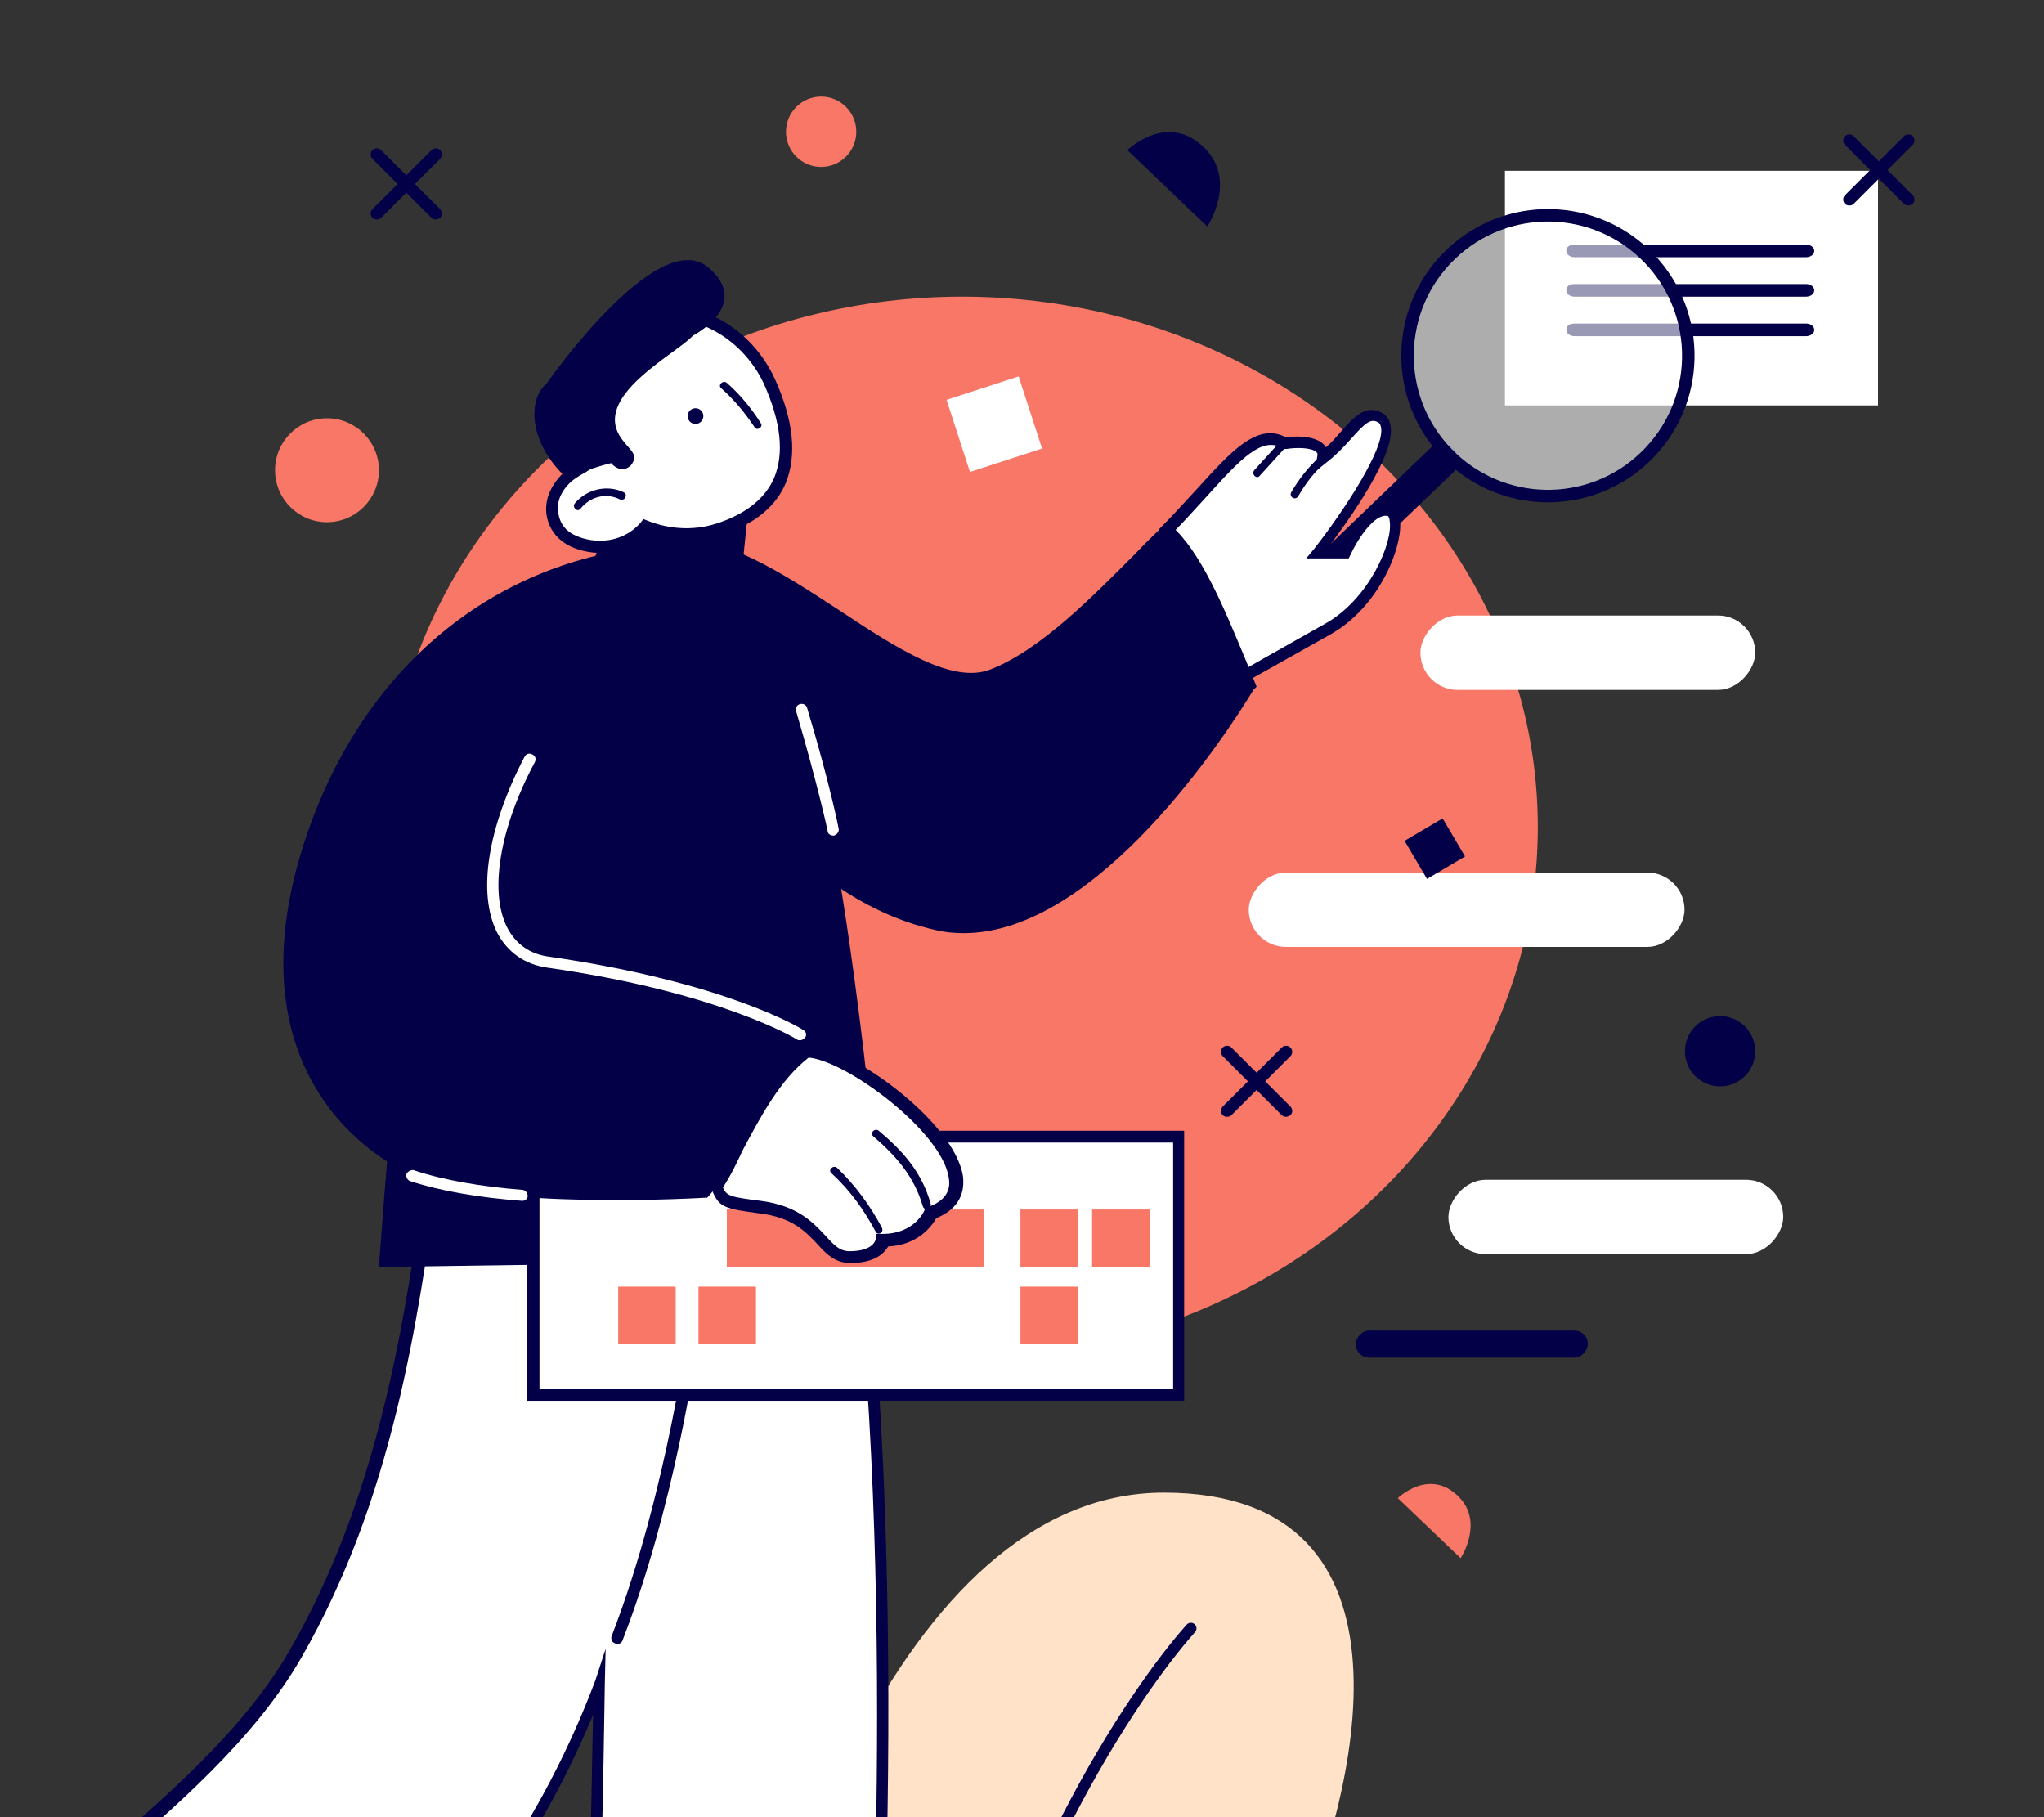 <svg width="270" height="240" viewBox="0 0 270 240" fill="none" xmlns="http://www.w3.org/2000/svg">
<rect x="0" y="0" width="270" height="240" fill="#333333" stroke="none"/>
<g clip-path="url(#clip0)">
<path d="M153.745 197.137C118.434 197.137 100.118 255.698 95.389 285.124L223.106 285.415C214.278 241.276 184.222 248.107 170.297 257.04C179.493 237.072 189.056 197.137 153.745 197.137Z" fill="#FFE2C8"/>
<path fill-rule="evenodd" clip-rule="evenodd" d="M157.8 214.511C158.105 214.784 158.131 215.253 157.858 215.558C150.219 224.085 133.126 249.815 126.261 284.136C126.181 284.538 125.791 284.798 125.389 284.718C124.988 284.638 124.727 284.247 124.808 283.846C131.729 249.239 148.956 223.273 156.754 214.568C157.027 214.264 157.495 214.238 157.8 214.511Z" fill="#030047"/>
<path fill-rule="evenodd" clip-rule="evenodd" d="M160.839 245.147C160.843 245.557 160.515 245.892 160.105 245.896C156.425 245.932 146.293 247.435 135.761 253.204C135.402 253.401 134.951 253.269 134.754 252.91C134.558 252.551 134.689 252.1 135.048 251.904C145.804 246.012 156.178 244.452 160.091 244.413C160.5 244.409 160.835 244.738 160.839 245.147Z" fill="#030047"/>
<ellipse cx="127.081" cy="109.245" rx="76.054" ry="70.065" fill="#F97766"/>
<path d="M113.586 162.132C113.586 162.132 101.212 156.933 91.022 155.581C91.646 146.639 91.854 140.712 91.854 140.712L58.997 142.896C55.462 163.172 54.006 192.598 39.033 218.489C32.274 230.238 20.628 239.597 8.463 250.098C15.222 259.353 26.035 271.518 32.898 280.772C34.874 277.549 64.196 262.056 79.169 222.232C78.753 254.154 77.609 286.803 77.609 286.803L114.834 284.412C114.834 284.412 119.929 216.929 113.586 162.132Z" fill="white"/>
<path d="M76.776 287.635V286.803C76.776 286.491 77.816 256.753 78.336 226.495C66.067 256.025 46.103 271.31 37.472 277.965C35.601 279.42 33.937 280.668 33.625 281.188L33.001 282.228L32.273 281.292C29.05 276.925 24.787 271.83 20.732 266.943C16.157 261.328 11.373 255.609 7.734 250.618L7.318 249.994L7.838 249.474C9.086 248.435 10.334 247.291 11.582 246.251C22.187 237.101 32.169 228.471 38.2 218.073C50.262 197.173 53.485 173.986 56.189 155.269C56.812 150.798 57.436 146.535 58.06 142.688L58.164 142.064L92.477 139.776V140.608C92.477 140.712 92.269 146.327 91.645 154.749C101.731 156.205 113.585 161.196 113.689 161.3L114.105 161.508L114.209 161.924C120.448 216.097 115.457 283.58 115.457 284.307V285.035L76.776 287.635ZM80 217.761L79.896 222.232C79.48 250.93 78.544 280.564 78.336 285.971L114.001 283.684C114.521 276.509 118.576 213.809 112.753 162.756C110.466 161.82 99.756 157.557 90.814 156.413L90.086 156.309L90.19 155.581C90.71 148.719 90.918 143.52 91.022 141.648L59.62 143.728C58.996 147.471 58.476 151.422 57.852 155.685C55.149 174.505 51.925 197.901 39.76 219.008C33.625 229.614 23.539 238.349 12.829 247.603C11.79 248.539 10.75 249.474 9.606 250.306C13.141 255.089 17.716 260.6 22.083 265.903C25.931 270.582 29.882 275.365 33.105 279.524C33.833 278.9 34.977 277.965 36.641 276.717C45.583 269.854 66.69 253.634 78.648 221.92L80 217.761Z" fill="#030047"/>
<path d="M81.558 217.137C81.454 217.137 81.35 217.137 81.246 217.033C80.83 216.929 80.622 216.41 80.83 215.994C88.212 196.861 91.02 174.61 91.02 174.402L91.124 173.778H91.747C91.851 173.778 97.57 173.466 101.417 172.426C101.833 172.322 102.249 172.53 102.353 172.946C102.457 173.362 102.249 173.778 101.833 173.882C98.61 174.714 94.139 175.13 92.475 175.234C91.955 179.081 89.044 199.045 82.285 216.514C82.181 216.929 81.869 217.137 81.558 217.137Z" fill="#030047"/>
<path d="M159.479 29.917L148.912 19.821C148.912 19.821 154.237 14.634 159.161 19.595C163.459 23.922 159.479 29.917 159.479 29.917Z" fill="#030047"/>
<path d="M192.941 205.789L184.643 197.861C184.643 197.861 188.824 193.788 192.691 197.684C196.066 201.082 192.941 205.789 192.941 205.789Z" fill="#F97766"/>
<path d="M43.192 55.242C39.402 55.242 36.33 58.315 36.33 62.105C36.33 65.895 39.402 68.968 43.192 68.968C46.982 68.968 50.055 65.895 50.055 62.105C50.055 58.315 46.982 55.242 43.192 55.242Z" fill="#F97766"/>
<path d="M108.468 12.76C105.903 12.76 103.824 14.839 103.824 17.404C103.824 19.968 105.903 22.047 108.468 22.047C111.032 22.047 113.111 19.968 113.111 17.404C113.111 14.839 111.032 12.76 108.468 12.76Z" fill="#F97766"/>
<path d="M227.212 134.197C224.647 134.197 222.568 136.276 222.568 138.841C222.568 141.405 224.647 143.484 227.212 143.484C229.777 143.484 231.855 141.405 231.855 138.841C231.855 136.276 229.777 134.197 227.212 134.197Z" fill="#030047"/>
<path d="M125.033 52.806L128.123 62.33L137.648 59.24L134.558 49.716L125.033 52.806Z" fill="white"/>
<path d="M248.077 22.557H198.791V53.542H248.077V22.557Z" fill="white"/>
<path d="M252.033 27.133C251.825 27.133 251.617 27.029 251.513 26.925L243.714 19.126C243.402 18.814 243.402 18.294 243.714 17.982C244.026 17.67 244.546 17.67 244.858 17.982L252.657 25.781C252.969 26.093 252.969 26.613 252.657 26.925C252.345 27.133 252.137 27.133 252.033 27.133Z" fill="#030047"/>
<path d="M169.836 147.497C169.628 147.497 169.42 147.393 169.316 147.289L161.517 139.491C161.205 139.179 161.205 138.659 161.517 138.347C161.829 138.035 162.349 138.035 162.661 138.347L170.46 146.146C170.772 146.458 170.772 146.977 170.46 147.289C170.148 147.497 169.94 147.497 169.836 147.497Z" fill="#030047"/>
<path d="M57.514 28.978C57.306 28.978 57.098 28.874 56.994 28.77L49.195 20.971C48.883 20.66 48.883 20.14 49.195 19.828C49.507 19.516 50.027 19.516 50.339 19.828L58.138 27.627C58.45 27.939 58.45 28.458 58.138 28.77C57.826 28.978 57.618 28.978 57.514 28.978Z" fill="#030047"/>
<path d="M244.234 27.133C244.026 27.133 243.818 27.029 243.714 26.925C243.402 26.613 243.402 26.093 243.714 25.781L251.513 17.982C251.825 17.67 252.345 17.67 252.657 17.982C252.969 18.294 252.969 18.814 252.657 19.126L244.858 26.925C244.65 27.133 244.442 27.133 244.234 27.133Z" fill="#030047"/>
<path d="M162.037 147.497C161.829 147.497 161.621 147.393 161.517 147.289C161.205 146.977 161.205 146.458 161.517 146.146L169.316 138.347C169.628 138.035 170.148 138.035 170.46 138.347C170.772 138.659 170.772 139.179 170.46 139.491L162.661 147.289C162.453 147.497 162.245 147.497 162.037 147.497Z" fill="#030047"/>
<path d="M49.715 28.978C49.507 28.978 49.299 28.874 49.195 28.77C48.883 28.458 48.883 27.939 49.195 27.627L56.994 19.828C57.306 19.516 57.826 19.516 58.138 19.828C58.45 20.14 58.45 20.66 58.138 20.971L50.339 28.77C50.131 28.978 49.923 28.978 49.715 28.978Z" fill="#030047"/>
<path d="M238.564 33.97H207.989C207.446 33.97 206.902 33.658 206.902 33.139C206.902 32.619 207.31 32.307 207.989 32.307H238.564C239.108 32.307 239.651 32.619 239.651 33.139C239.651 33.658 239.108 33.97 238.564 33.97Z" fill="#030047"/>
<path d="M238.564 39.18H207.989C207.446 39.18 206.902 38.868 206.902 38.348C206.902 37.828 207.31 37.516 207.989 37.516H238.564C239.108 37.516 239.651 37.828 239.651 38.348C239.651 38.868 239.108 39.18 238.564 39.18Z" fill="#030047"/>
<path d="M238.564 44.395H207.989C207.446 44.395 206.902 44.083 206.902 43.563C206.902 43.043 207.31 42.731 207.989 42.731H238.564C239.108 42.731 239.651 43.043 239.651 43.563C239.651 44.083 239.108 44.395 238.564 44.395Z" fill="#030047"/>
<path d="M188.892 59.239C189.768 58.399 191.16 58.427 192.001 59.303C192.841 60.179 192.813 61.571 191.937 62.412L173.859 79.761C172.983 80.602 171.591 80.573 170.75 79.697C169.91 78.821 169.938 77.43 170.814 76.589L188.892 59.239Z" fill="#030047"/>
<circle r="18.718" transform="matrix(0.145 -0.989 -0.989 -0.145 204.608 47.014)" fill="white" fill-opacity="0.6"/>
<path fill-rule="evenodd" clip-rule="evenodd" d="M191.688 59.246C198.464 66.306 209.68 66.537 216.74 59.761C223.801 52.985 224.031 41.769 217.256 34.709C210.48 27.648 199.264 27.418 192.203 34.194C185.143 40.969 184.912 52.185 191.688 59.246ZM190.499 60.387C197.905 68.105 210.165 68.357 217.882 60.951C225.599 53.544 225.851 41.284 218.445 33.567C211.039 25.85 198.779 25.598 191.062 33.004C183.345 40.41 183.092 52.67 190.499 60.387Z" fill="#030047"/>
<path d="M154.029 70.112C160.996 63.145 165.363 55.866 169.73 58.466C169.73 58.466 175.137 57.634 174.721 60.441C178.464 57.426 179.816 53.787 182.312 55.139C186.471 57.322 174.097 73.023 174.097 73.023H177.633C177.633 73.023 180.44 66.992 183.351 67.408C186.263 67.824 183.144 78.846 175.449 83.109C169.314 86.54 161.204 91.115 161.204 91.115L154.029 70.112Z" fill="white"/>
<path d="M160.686 92.259L153.096 69.903L153.408 69.591C155.071 67.928 156.631 66.16 158.087 64.6C162.558 59.714 165.989 55.762 169.836 57.738C170.772 57.634 173.58 57.426 174.827 58.674C174.931 58.778 175.035 58.882 175.139 59.09C175.971 58.362 176.595 57.634 177.219 56.906C178.883 55.034 180.442 53.371 182.522 54.514C183.146 54.826 183.562 55.45 183.666 56.178C184.497 59.921 178.051 68.864 175.451 72.295H176.907C177.739 70.735 180.234 66.264 183.25 66.68C183.77 66.784 184.601 67.096 184.913 68.552C185.433 71.775 182.418 80.093 175.659 83.837C169.524 87.268 161.414 91.843 161.414 91.843L160.686 92.259ZM154.967 70.319L161.622 89.971C163.806 88.724 170.044 85.188 175.035 82.381C180.858 79.157 184.081 71.567 183.562 68.76C183.562 68.552 183.458 68.136 183.25 68.136C181.482 67.824 179.194 71.463 178.363 73.335L178.155 73.751H172.54L173.58 72.503C177.323 67.72 183.042 59.194 182.418 56.386C182.314 55.97 182.21 55.866 182.002 55.762C181.066 55.242 180.338 55.866 178.571 57.842C177.635 58.882 176.595 60.025 175.243 61.065L173.684 62.313L173.995 60.337C174.099 59.921 173.996 59.817 173.892 59.713C173.268 59.09 171.188 59.09 169.94 59.297H169.628L169.42 59.194C166.717 57.634 164.014 60.441 159.334 65.64C157.983 67.096 156.527 68.76 154.967 70.319Z" fill="#030047"/>
<path d="M154.032 70.111C148.313 75.622 139.475 85.812 131.053 89.139C120.551 93.298 102.043 70.631 88.941 71.983L92.269 94.754C92.269 94.754 103.291 117.525 123.67 121.996C144.05 126.468 164.846 90.803 164.95 90.699C162.247 84.564 158.815 74.166 154.032 70.111Z" fill="#030047"/>
<path d="M127.308 123.245C126.06 123.245 124.812 123.141 123.564 122.829C103.08 118.254 91.747 95.378 91.643 95.171L91.539 94.963L88.107 71.359L88.939 71.255C95.594 70.631 103.392 75.726 110.879 80.613C118.573 85.708 125.852 90.387 130.843 88.412C137.497 85.812 144.36 78.742 149.975 73.127C151.223 71.775 152.471 70.631 153.614 69.488L154.134 68.968L154.654 69.384C158.605 72.815 161.621 80.198 164.116 86.124C164.74 87.58 165.26 88.932 165.78 90.18L165.988 90.699L165.572 91.115C162.037 96.938 144.984 123.245 127.308 123.245ZM92.995 94.547C93.826 96.21 104.744 117.006 123.772 121.269C141.657 125.22 160.269 96.73 164.012 90.595C163.492 89.452 162.972 88.204 162.453 86.852C160.165 81.341 157.462 74.479 153.926 71.151C152.99 72.087 151.951 73.127 150.911 74.167C145.296 79.886 138.225 87.06 131.259 89.764C125.436 92.051 117.845 87.06 109.839 81.757C102.872 77.182 95.698 72.399 89.771 72.607L92.995 94.547Z" fill="#030047"/>
<path d="M174.202 60.441C172.746 61.793 171.602 63.249 170.563 65.016C170.251 65.64 171.083 66.16 171.498 65.536C172.434 63.873 173.578 62.417 174.93 61.169C175.45 60.753 174.722 60.025 174.202 60.441Z" fill="#030047"/>
<path d="M168.796 58.673C167.757 59.817 166.717 60.961 165.677 62.105C165.261 62.625 165.989 63.353 166.405 62.833C167.445 61.689 168.485 60.545 169.524 59.401C169.94 58.986 169.212 58.258 168.796 58.673Z" fill="#030047"/>
<path d="M80 69.904L78.336 74.271L97.884 76.558L98.82 67.408L80 69.904Z" fill="#030047"/>
<path d="M95.388 74.895C84.366 66.369 61.698 81.134 58.059 93.715C54.42 106.297 50.053 167.332 50.053 167.332L116.911 166.397C116.911 166.397 111.504 100.474 103.706 89.348C96.011 78.118 99.131 77.702 95.388 74.895Z" fill="#030047"/>
<path d="M110.048 110.351C109.736 110.351 109.32 110.143 109.32 109.728C109.32 109.624 107.969 103.489 105.161 93.923C105.057 93.507 105.265 93.091 105.681 92.987C106.097 92.883 106.513 93.091 106.617 93.507C109.528 103.177 110.776 109.312 110.776 109.416C110.88 109.832 110.568 110.247 110.152 110.351H110.048Z" fill="white"/>
<path d="M101.518 50.458C98.086 42.868 89.768 39.229 83.01 42.348C76.251 45.467 73.443 54.098 76.875 61.688C76.875 61.688 76.875 61.688 76.875 61.792C76.147 62.104 75.523 62.52 75.107 62.936C71.676 65.847 72.404 70.111 75.731 71.566C78.642 72.814 82.698 72.606 85.193 69.591C88.52 70.838 92.16 70.942 95.383 69.799C105.469 66.263 104.949 58.049 101.518 50.458Z" fill="white"/>
<path d="M79.268 73.021C77.917 73.021 76.565 72.709 75.421 72.189C73.653 71.358 72.51 69.902 72.198 68.03C71.886 65.951 72.822 63.871 74.693 62.208C75.109 61.896 75.525 61.584 76.045 61.272C72.822 53.369 75.733 44.635 82.804 41.516C89.978 38.292 98.713 42.14 102.352 50.042C104.847 55.553 105.263 60.128 103.807 63.767C102.56 66.783 99.856 69.07 95.905 70.422C92.682 71.566 89.042 71.566 85.611 70.422C83.739 72.293 81.452 73.021 79.268 73.021ZM88.107 42.036C86.443 42.036 84.883 42.347 83.323 43.075C76.877 45.987 74.381 54.201 77.605 61.376L77.917 62L77.293 62.416C76.669 62.727 76.045 63.143 75.629 63.455C74.173 64.703 73.445 66.263 73.757 67.822C73.965 69.174 74.797 70.214 76.045 70.734C78.54 71.878 82.284 71.774 84.675 68.966L84.987 68.55L85.507 68.758C88.626 70.006 92.058 70.11 95.177 68.966C98.712 67.719 101.104 65.743 102.248 63.143C103.599 59.92 103.184 55.761 100.896 50.666C98.4 45.363 93.202 42.036 88.107 42.036Z" fill="#030047"/>
<path d="M91.902 55.992C92.476 55.975 92.927 55.496 92.91 54.922C92.893 54.348 92.414 53.897 91.84 53.914C91.266 53.931 90.815 54.41 90.832 54.984C90.849 55.558 91.328 56.009 91.902 55.992Z" fill="#030047"/>
<path d="M100.48 55.866C99.232 53.891 97.776 52.123 96.008 50.563C95.488 50.147 94.76 50.875 95.28 51.291C96.944 52.747 98.4 54.514 99.648 56.386C99.96 57.01 100.896 56.386 100.48 55.866Z" fill="#030047"/>
<path d="M91.538 44.323C89.25 46.818 77.916 52.433 82.18 58.048C83.219 59.504 84.467 60.024 83.323 61.479C81.972 62.727 80.724 61.167 80.724 61.167C78.644 61.687 76.357 62.415 75.213 63.455C69.702 58.672 69.702 52.641 72.198 50.666C72.198 50.666 86.755 29.766 93.513 35.277C99.44 40.268 91.538 44.323 91.538 44.323Z" fill="#030047"/>
<path d="M82.388 65.015C80.204 63.975 77.5 64.599 75.941 66.47C75.525 66.99 76.253 67.718 76.668 67.198C77.916 65.638 79.996 65.015 81.868 65.951C82.492 66.262 83.012 65.326 82.388 65.015Z" fill="#030047"/>
<path d="M155.695 150.071H70.432V184.176H155.695V150.071Z" fill="white"/>
<path d="M156.42 185.008H69.598V149.343H156.42V185.008ZM71.261 183.448H154.965V150.902H71.261V183.448Z" fill="#030047"/>
<path d="M130.009 159.741H96.008V167.331H130.009V159.741Z" fill="#F97766"/>
<path d="M142.384 159.741H134.793V167.332H142.384V159.741Z" fill="#F97766"/>
<path d="M151.849 159.741H144.258V167.332H151.849V159.741Z" fill="#F97766"/>
<path d="M142.384 169.931H134.793V177.522H142.384V169.931Z" fill="#F97766"/>
<path d="M89.253 169.931H81.662V177.522H89.253V169.931Z" fill="#F97766"/>
<path d="M99.856 169.931H92.266V177.522H99.856V169.931Z" fill="#F97766"/>
<path d="M105.682 142.064C104.747 138.841 91.021 129.379 90.293 126.156C85.822 128.651 81.455 130.211 77.504 128.859C66.586 125.116 62.531 105.152 75.112 95.274C87.694 85.396 88.838 71.982 88.838 71.982C68.978 72.814 49.846 84.772 41.007 108.895C31.025 136.346 44.023 150.279 54.317 155.166C64.507 159.949 93.205 158.181 93.205 158.181C93.517 158.701 96.012 154.334 96.532 153.918C99.34 150.175 107.034 146.535 105.682 142.064Z" fill="#030047"/>
<path d="M105.681 137.386C105.577 137.386 105.369 137.385 105.265 137.281C105.161 137.178 94.972 131.043 72.408 127.819C69.289 127.403 67.001 125.74 65.649 123.14C63.05 117.941 64.402 109.311 69.289 99.953C69.497 99.537 69.912 99.433 70.328 99.641C70.744 99.849 70.848 100.265 70.64 100.681C65.961 109.415 64.61 117.837 67.001 122.517C68.145 124.7 70.016 126.052 72.616 126.364C95.595 129.691 105.681 135.722 106.097 136.034C106.513 136.242 106.617 136.762 106.305 137.074C106.201 137.178 105.993 137.386 105.681 137.386Z" fill="white"/>
<path d="M68.977 158.598C68.977 158.598 68.874 158.598 68.977 158.598C63.467 158.182 58.372 157.35 54.212 155.999C53.797 155.895 53.589 155.375 53.693 155.063C53.797 154.751 54.316 154.439 54.628 154.543C58.684 155.895 63.675 156.726 68.977 157.142C69.393 157.142 69.705 157.558 69.705 157.974C69.705 158.286 69.393 158.598 68.977 158.598Z" fill="white"/>
<path d="M106.826 138.841C101.315 142.896 98.403 150.695 94.66 156.83C95.492 158.805 96.012 158.909 100.483 159.533C108.593 160.573 108.385 166.188 112.441 166.188C116.496 166.084 116.6 163.9 116.6 163.9C121.487 163.9 122.942 160.365 122.942 160.365C134.38 156.206 114 139.153 106.826 138.841Z" fill="white"/>
<path d="M112.336 166.812C110.256 166.812 109.113 165.564 107.969 164.316C106.409 162.652 104.642 160.781 100.378 160.261C95.803 159.637 94.972 159.533 94.036 157.141L93.932 156.726L94.14 156.414C95.179 154.75 96.115 152.982 97.051 151.215C99.65 146.328 102.354 141.337 106.513 138.321L106.721 138.113H107.033C112.648 138.425 126.165 148.303 127.205 155.374C127.413 157.141 126.997 159.533 123.67 160.885C123.15 161.82 121.382 164.42 117.327 164.628C116.807 165.46 115.663 166.812 112.336 166.812C112.44 166.812 112.336 166.812 112.336 166.812ZM95.491 156.83C96.011 157.973 96.427 158.077 100.482 158.597C105.369 159.221 107.449 161.509 109.009 163.172C110.152 164.42 110.88 165.252 112.232 165.252C115.455 165.252 115.663 163.692 115.663 163.692L115.767 162.964H116.495C116.495 162.964 116.495 162.964 116.599 162.964C120.758 162.964 122.11 159.949 122.11 159.845L122.214 159.533L122.526 159.429C124.709 158.701 125.645 157.349 125.333 155.582C124.502 149.551 112.024 140.193 106.825 139.673C103.082 142.584 100.586 147.263 98.091 151.942C97.363 153.502 96.531 155.27 95.491 156.83Z" fill="#030047"/>
<path d="M116.494 162.133C114.934 159.221 112.959 156.518 110.567 154.23C110.047 153.814 109.319 154.542 109.839 154.958C112.231 157.142 114.102 159.741 115.662 162.653C115.974 163.277 116.806 162.757 116.494 162.133Z" fill="#030047"/>
<path d="M122.942 159.014C121.798 154.854 119.302 152.047 116.079 149.343C115.559 148.927 114.831 149.655 115.351 150.071C118.366 152.67 120.758 155.374 121.902 159.325C122.11 159.949 123.046 159.741 122.942 159.014Z" fill="#030047"/>
<rect width="30.663" height="3.577" rx="1.788" transform="matrix(1 0 0 -1 179.08 179.31)" fill="#030047"/>
<rect width="44.225" height="9.821" rx="4.911" transform="matrix(-1 0 0 1 231.855 81.294)" fill="white"/>
<rect width="44.225" height="9.821" rx="4.911" transform="matrix(1 0 0 -1 191.328 165.636)" fill="white"/>
<rect width="57.564" height="9.821" rx="4.911" transform="matrix(-1 0 0 1 222.516 115.242)" fill="white"/>
<path d="M188.498 116.079L193.525 113.116L190.563 108.089L185.536 111.051L188.498 116.079Z" fill="#030047"/>
</g>
<defs>
<clipPath id="clip0">
<rect width="270" height="240" fill="white"/>
</clipPath>
</defs>
</svg>
